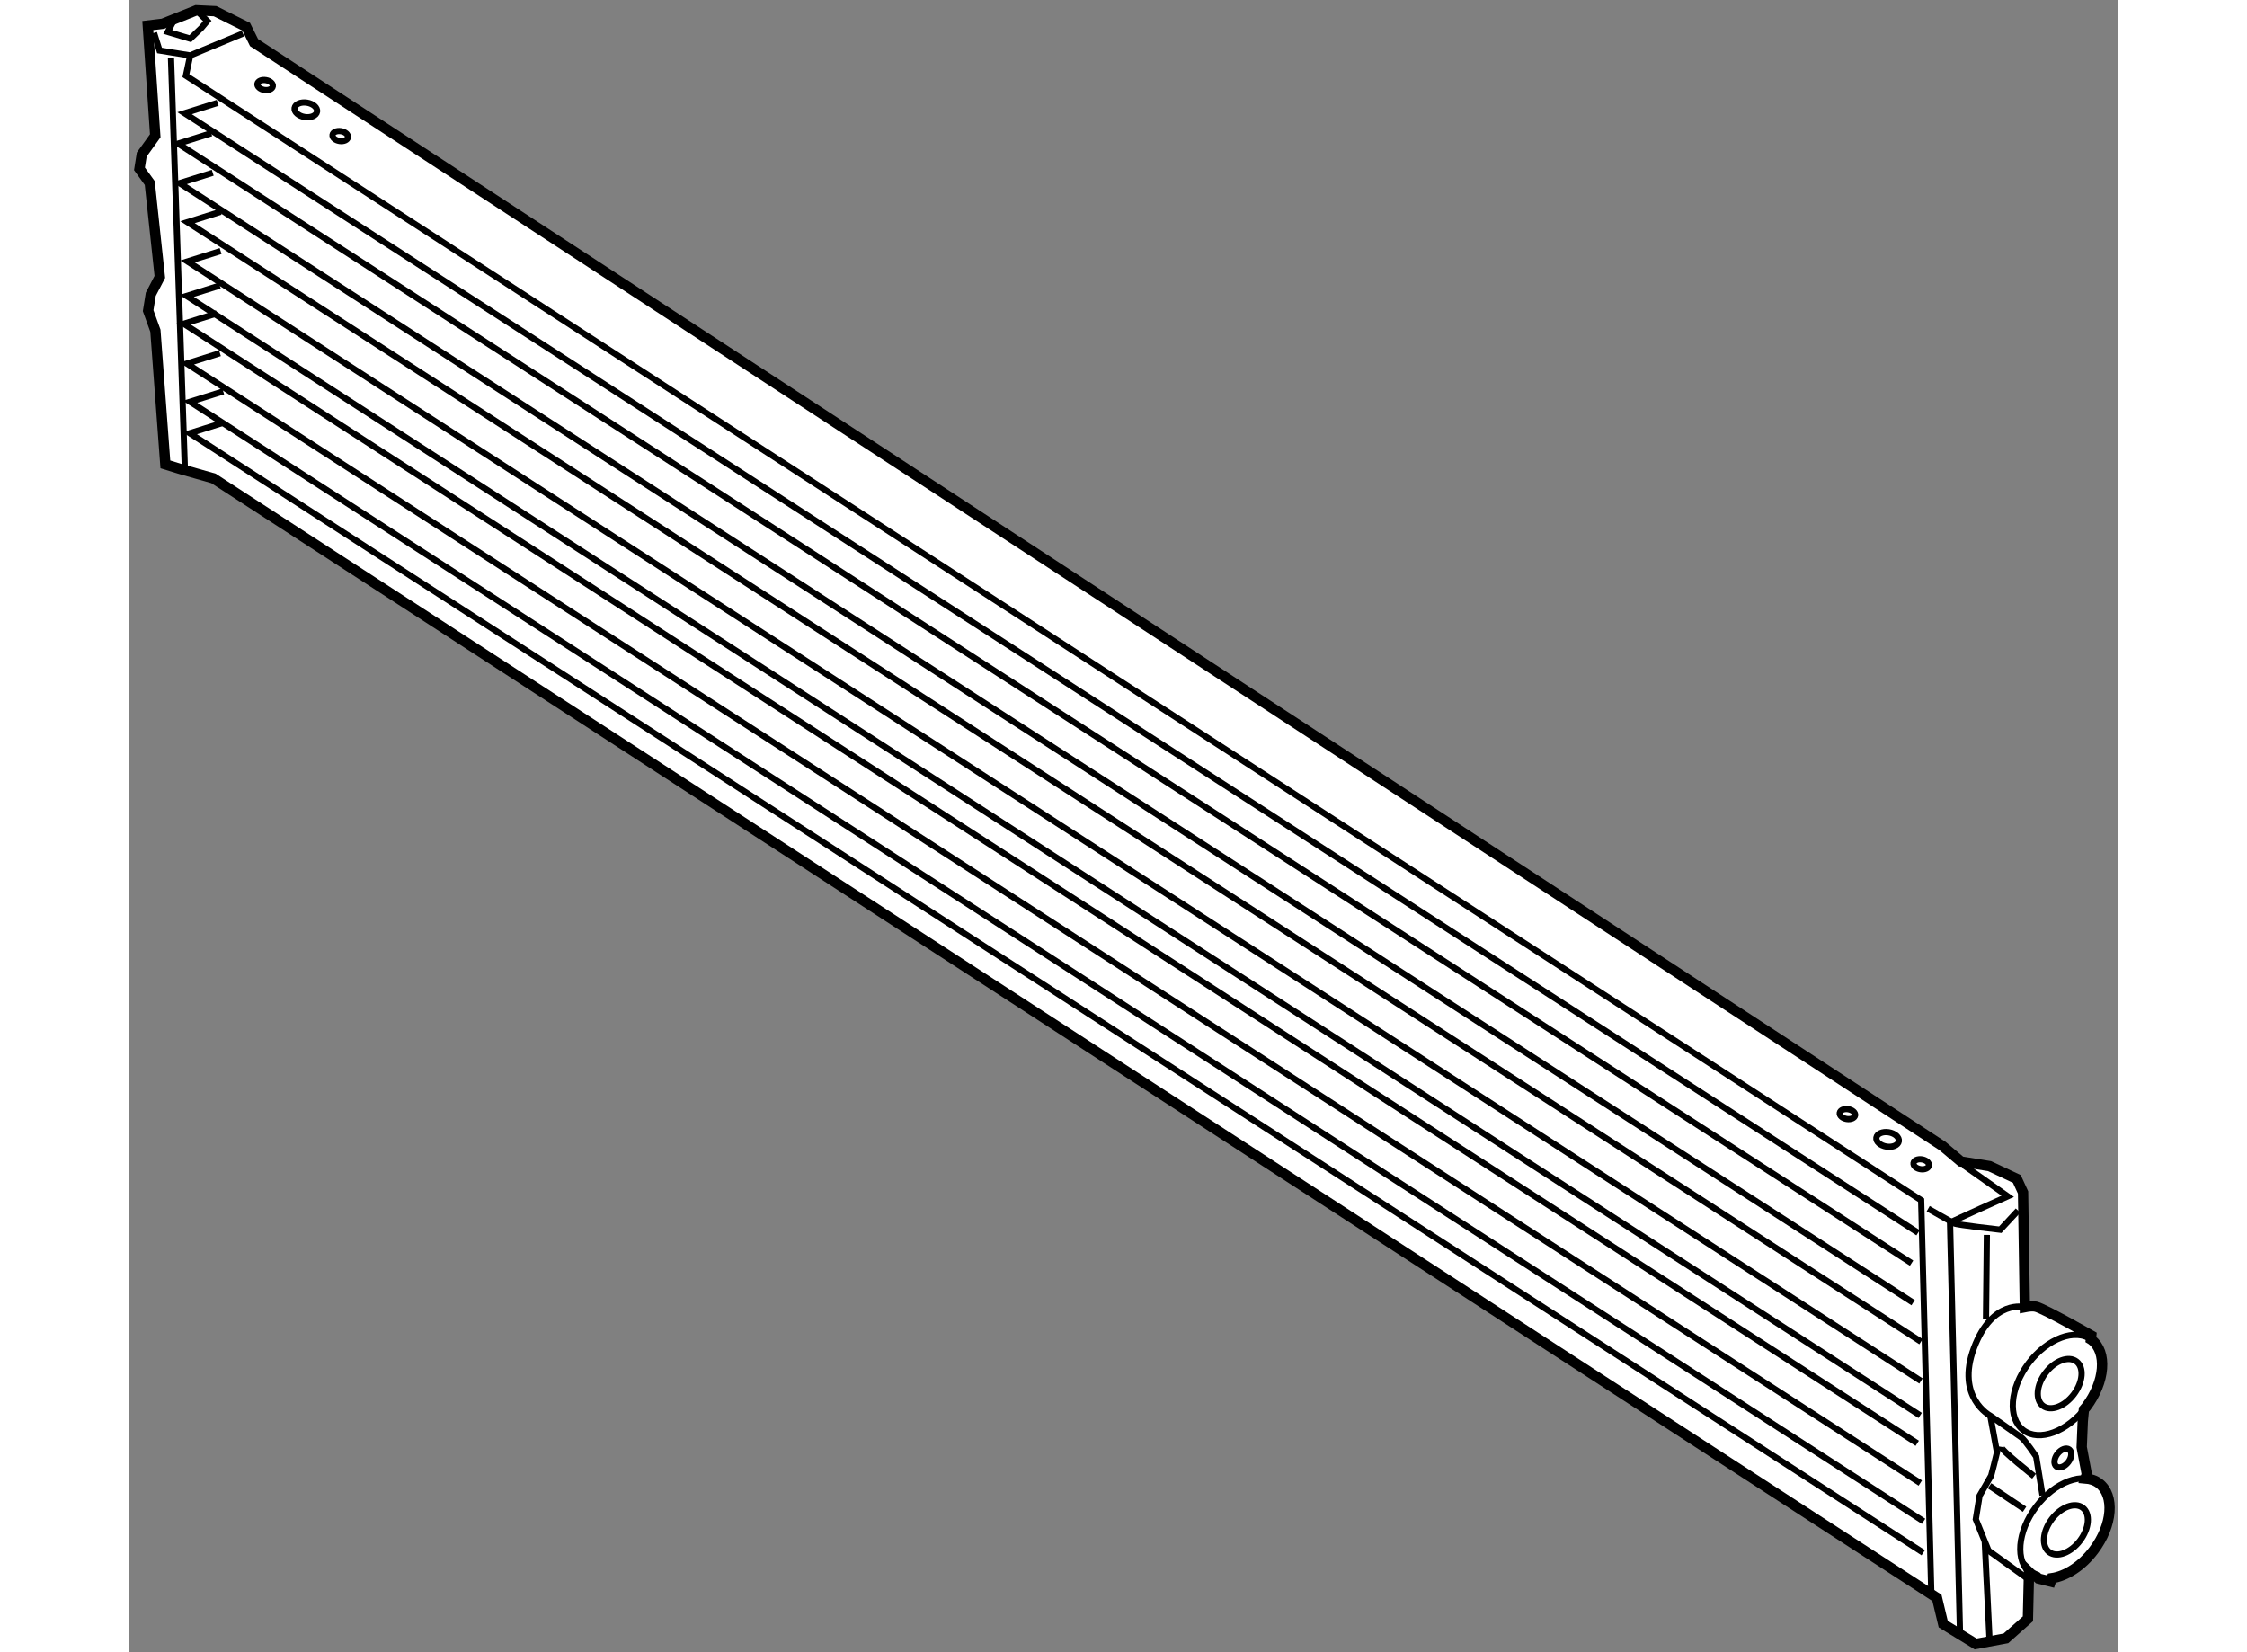 <?xml version="1.0" encoding="utf-8"?>
<!-- Generator: Adobe Illustrator 15.1.0, SVG Export Plug-In . SVG Version: 6.00 Build 0)  -->
<!DOCTYPE svg PUBLIC "-//W3C//DTD SVG 1.1//EN" "http://www.w3.org/Graphics/SVG/1.1/DTD/svg11.dtd">
<svg version="1.1" xmlns="http://www.w3.org/2000/svg" xmlns:xlink="http://www.w3.org/1999/xlink" x="0px" y="0px" width="244.8px"
	 height="180px" viewBox="57.349 52.501 96.284 79.992" enable-background="new 0 0 244.8 180" xml:space="preserve">
	
<rect x="57.349" y="52.501" width="96.284" height="79.992" fill="#808080" stroke="none"/>
	
<g><path fill="#FFFFFF" stroke="#000000" stroke-width="0.5" d="M152.723,124.316c-0.19-0.143-0.417-0.218-0.663-0.237l0.069-0.205
			l-0.247-1.309l0.052-1.26l0.055-0.563c0.036-0.045,0.077-0.083,0.114-0.13c0.914-1.21,1.028-2.656,0.256-3.242
			c-0.011-0.008-0.022-0.011-0.033-0.018l0.019-0.193c0,0-2.23-1.271-2.669-1.393c-0.142-0.038-0.342-0.02-0.546,0.02l-0.087-5.551
			l-0.301-0.656l-1.32-0.62l-1.386-0.223l-0.894-0.752L63.397,54.565l-0.383-0.771l-1.504-0.75l-0.906-0.043l-1.627,0.651
			l-0.725,0.087l0.361,5.336l-0.654,0.909l-0.11,0.692l0.498,0.688l0.488,4.544l-0.439,0.842l-0.127,0.793l0.351,0.97l0.482,6.471
			l0.678,0.211l1.65,0.468l83.444,54.199l0.304,1.268l1.571,0.963l1.463-0.272l1.066-0.946l0.052-2.224l-0.001-0.051
			c0.031,0.03,0.055,0.065,0.089,0.091c0.088,0.067,0.185,0.116,0.287,0.154l0.089,0.084l0.586,0.145l0.054-0.163
			c0.679-0.099,1.447-0.58,2.03-1.353C153.38,126.35,153.492,124.902,152.723,124.316z"></path><ellipse transform="matrix(0.798 0.602 -0.602 0.798 102.434 -66.721)" fill="none" stroke="#000000" stroke-width="0.3" cx="150.827" cy="119.565" rx="0.859" ry="1.346"></ellipse><path fill="none" stroke="#000000" stroke-width="0.3" d="M151.233,123.289c-0.172,0.227-0.429,0.322-0.574,0.213
			c-0.145-0.11-0.123-0.383,0.048-0.611c0.172-0.225,0.429-0.322,0.574-0.212C151.426,122.789,151.406,123.062,151.233,123.289z"></path><ellipse transform="matrix(0.798 0.603 -0.603 0.798 106.757 -65.553)" fill="none" stroke="#000000" stroke-width="0.3" cx="151.188" cy="126.513" rx="0.859" ry="1.346"></ellipse><path fill="none" stroke="#000000" stroke-width="0.3" d="M152.103,120.612c-0.915,1.208-2.278,1.714-3.046,1.132
			c-0.774-0.583-0.655-2.034,0.253-3.241c0.914-1.21,2.277-1.716,3.049-1.133C153.131,117.956,153.017,119.402,152.103,120.612z"></path><path fill="none" stroke="#000000" stroke-width="0.3" d="M152.465,127.558c-0.914,1.209-2.277,1.716-3.046,1.133
			c-0.774-0.583-0.655-2.035,0.255-3.242c0.911-1.208,2.275-1.714,3.049-1.132C153.492,124.902,153.38,126.35,152.465,127.558z"></path><path fill="none" stroke="#000000" stroke-width="0.3" d="M149.129,115.786c0,0-1.572-0.411-2.465,1.982
			c-0.891,2.396,0.793,3.275,0.793,3.275s1.324,0.921,1.505,1.052c0.184,0.133,0.716,0.928,0.716,0.928l0.308,1.877"></path><polyline fill="none" stroke="#000000" stroke-width="0.3" points="147.457,121.044 147.781,122.82 147.638,123.406 
			147.499,123.943 146.938,124.918 146.755,126.056 147.372,127.576 149.466,129.079 		"></polyline><path fill="none" stroke="#000000" stroke-width="0.3" d="M144.451,111.02c0,0,1.115,0.637,1.256,0.71
			c0.14,0.074,2.233,0.308,2.233,0.308l0.86-0.928"></path><path fill="none" stroke="#000000" stroke-width="0.3" d="M145.988,131.464l-0.48-19.766c0.28-0.158,2.793-1.277,2.793-1.277
			l-2.142-1.511"></path><line fill="none" stroke="#000000" stroke-width="0.3" x1="147.291" y1="112.289" x2="147.249" y2="116.341"></line><line fill="none" stroke="#000000" stroke-width="0.3" x1="147.189" y1="127.14" x2="147.413" y2="131.742"></line><line fill="none" stroke="#000000" stroke-width="0.3" x1="147.421" y1="124.437" x2="149.116" y2="125.573"></line><path fill="none" stroke="#000000" stroke-width="0.3" d="M147.978,122.547c-0.023,0.149,1.598,1.425,1.598,1.425"></path><polyline fill="none" stroke="#000000" stroke-width="0.3" points="58.552,54.092 58.82,54.946 60.305,55.186 62.86,54.124 		"></polyline><line fill="none" stroke="#000000" stroke-width="0.3" x1="59.374" y1="55.29" x2="60.053" y2="75.392"></line><polyline fill="none" stroke="#000000" stroke-width="0.3" points="60.305,55.186 60.097,56.166 144.11,110.61 144.602,129.668 		
			"></polyline><polyline fill="none" stroke="#000000" stroke-width="0.3" points="61.636,57.479 60.033,57.983 143.96,112.185 		"></polyline><polyline fill="none" stroke="#000000" stroke-width="0.3" points="61.323,58.951 59.72,59.455 143.646,113.657 		"></polyline><polyline fill="none" stroke="#000000" stroke-width="0.3" points="61.396,60.866 59.793,61.37 143.721,115.571 		"></polyline><polyline fill="none" stroke="#000000" stroke-width="0.3" points="61.778,62.754 60.175,63.258 144.103,117.459 		"></polyline><polyline fill="none" stroke="#000000" stroke-width="0.3" points="61.777,64.656 60.174,65.16 144.101,119.361 		"></polyline><polyline fill="none" stroke="#000000" stroke-width="0.3" points="61.737,66.325 60.134,66.829 144.062,121.03 		"></polyline><polyline fill="none" stroke="#000000" stroke-width="0.3" points="61.597,67.672 59.994,68.176 143.92,122.378 		"></polyline><polyline fill="none" stroke="#000000" stroke-width="0.3" points="61.744,69.599 60.141,70.103 144.068,124.304 		"></polyline><polyline fill="none" stroke="#000000" stroke-width="0.3" points="61.903,71.451 60.3,71.954 144.227,126.156 		"></polyline><polyline fill="none" stroke="#000000" stroke-width="0.3" points="61.888,72.972 60.284,73.476 144.211,127.676 		"></polyline><ellipse transform="matrix(0.987 0.159 -0.159 0.987 18.905 -21.27)" fill="none" stroke="#000000" stroke-width="0.3" cx="142.553" cy="107.671" rx="0.55" ry="0.351"></ellipse><ellipse transform="matrix(0.987 0.159 -0.159 0.987 18.739 -21.013)" fill="none" stroke="#000000" stroke-width="0.3" cx="140.561" cy="106.488" rx="0.377" ry="0.241"></ellipse><ellipse transform="matrix(0.987 0.159 -0.159 0.987 19.141 -21.53)" fill="none" stroke="#000000" stroke-width="0.3" cx="144.16" cy="108.894" rx="0.378" ry="0.24"></ellipse><ellipse transform="matrix(0.987 0.159 -0.159 0.987 10.008 -9.73)" fill="none" stroke="#000000" stroke-width="0.3" cx="65.945" cy="57.816" rx="0.551" ry="0.352"></ellipse><ellipse transform="matrix(0.987 0.159 -0.159 0.987 9.815 -9.445)" fill="none" stroke="#000000" stroke-width="0.3" cx="63.953" cy="56.632" rx="0.378" ry="0.241"></ellipse><ellipse transform="matrix(0.988 0.158 -0.158 0.988 10.155 -9.914)" fill="none" stroke="#000000" stroke-width="0.3" cx="67.553" cy="59.039" rx="0.378" ry="0.24"></ellipse><polyline fill="none" stroke="#000000" stroke-width="0.3" points="59.549,53.414 59.219,54.047 60.308,54.374 60.849,53.852 
			61.131,53.517 60.604,53.001 		"></polyline></g>


</svg>